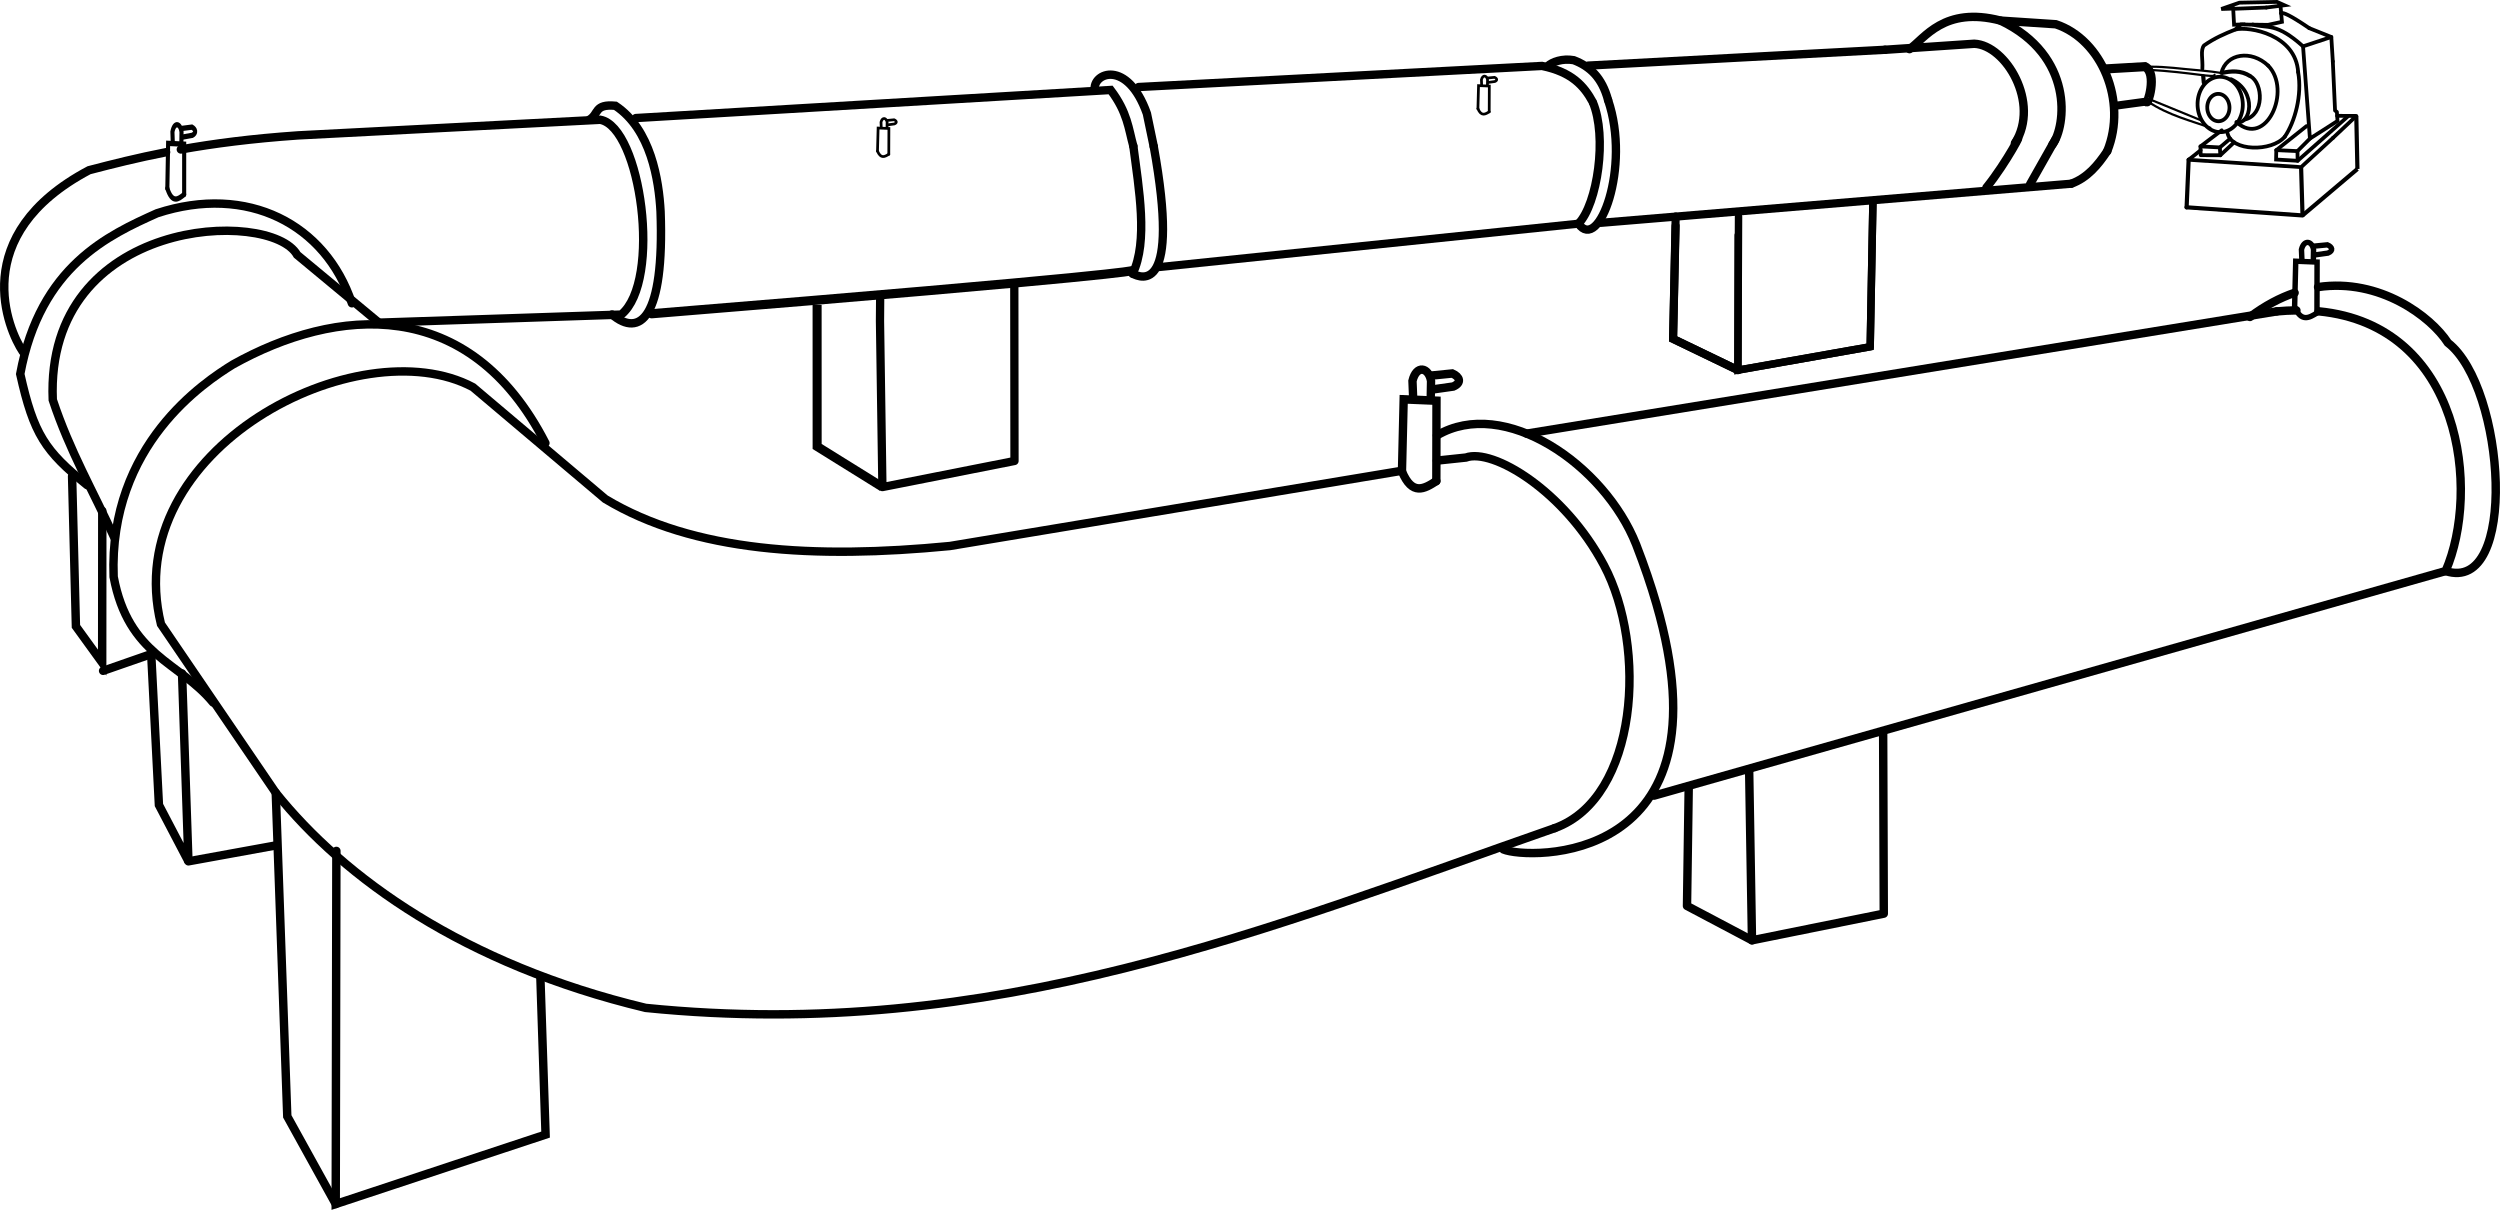 <?xml version="1.0" encoding="UTF-8" standalone="no"?>
<svg
   xmlns:dc="http://purl.org/dc/elements/1.1/"
   xmlns:cc="http://creativecommons.org/ns#"
   xmlns:rdf="http://www.w3.org/1999/02/22-rdf-syntax-ns#"
   xmlns:svg="http://www.w3.org/2000/svg"
   xmlns="http://www.w3.org/2000/svg"
   xmlns:sodipodi="http://sodipodi.sourceforge.net/DTD/sodipodi-0.dtd"
   xmlns:inkscape="http://www.inkscape.org/namespaces/inkscape"
   sodipodi:docname="ventilationduct1.svg"
   inkscape:version="1.0 (4035a4fb49, 2020-05-01)"
   id="svg149"
   version="1.1"
   viewBox="0 0 299.225 144.809"
   height="144.809mm"
   width="299.225mm">
  <defs
     id="defs143" />
  <sodipodi:namedview
     inkscape:window-maximized="1"
     inkscape:window-y="-8"
     inkscape:window-x="-8"
     inkscape:window-height="705"
     inkscape:window-width="1366"
     showgrid="false"
     inkscape:document-rotation="0"
     inkscape:current-layer="layer1"
     inkscape:document-units="mm"
     inkscape:cy="207.4527"
     inkscape:cx="484.84615"
     inkscape:zoom="0.49497474"
     inkscape:pageshadow="2"
     inkscape:pageopacity="0.0"
     borderopacity="1.0"
     bordercolor="#666666"
     pagecolor="#ffffff"
     id="base" />
  <g
     transform="translate(-247.48,-106.263)"
     id="layer1"
     inkscape:groupmode="layer"
     inkscape:label="Layer 1">
    <path
       style="fill:none;stroke:#000000;stroke-width:1.009;stroke-linecap:round;stroke-linejoin:miter;stroke-miterlimit:4;stroke-dasharray:none;stroke-opacity:1"
       d="m 519.988,143.534 c 0.809,-0.074 1.591,-0.113 2.348,-0.121 m 2.668,0.112 c 17.227,1.681 19.341,21.554 15.193,31.086 l -94.74,26.881"
       id="path826-5"
       inkscape:connector-curvature="0"
       sodipodi:nodetypes="ccccc" />
    <path
       style="fill:none;stroke:#000000;stroke-width:1.009;stroke-linecap:round;stroke-linejoin:miter;stroke-miterlimit:4;stroke-dasharray:none;stroke-opacity:1"
       d="m 430.212,158.164 89.776,-14.63"
       id="path828-3"
       inkscape:connector-curvature="0"
       sodipodi:nodetypes="cc" />
    <path
       style="fill:none;stroke:#000000;stroke-width:1.009;stroke-linecap:round;stroke-linejoin:miter;stroke-miterlimit:4;stroke-dasharray:none;stroke-opacity:1"
       d="m 433.567,205.38 c -34.045,11.865 -67.137,25.738 -108.813,21.517 -21.781,-5.222 -36.106,-15.568 -44.269,-25.752 l -13.738,-20.176 c -5.142,-21.001 23.72,-35.623 37.335,-28.368 l 15.848,13.391 c 10.551,6.35 25.032,7.194 41.235,5.625 l 54.013,-8.993"
       id="path830-2"
       inkscape:connector-curvature="0"
       sodipodi:nodetypes="cccccccc" />
    <path
       style="fill:none;stroke:#000000;stroke-width:1.009;stroke-linecap:round;stroke-linejoin:miter;stroke-miterlimit:4;stroke-dasharray:none;stroke-opacity:1"
       d="m 419.47,158.378 c 8.006,-4.738 20.043,3.462 23.845,13.072 0.98,2.528 1.779,4.886 2.415,7.085 9.111,31.508 -15.455,30.61 -18.306,29.399"
       id="path832-2"
       inkscape:connector-curvature="0"
       sodipodi:nodetypes="ccsc" />
    <path
       style="fill:none;stroke:#000000;stroke-width:1.009;stroke-linecap:round;stroke-linejoin:miter;stroke-miterlimit:4;stroke-dasharray:none;stroke-opacity:1"
       d="m 419.469,161.394 3.462,-0.366 c 3.196,-1.156 11.775,3.947 16.528,12.897 5.179,9.751 4.127,27.833 -5.892,31.456"
       id="path834-9"
       inkscape:connector-curvature="0"
       sodipodi:nodetypes="ccsc" />
    <path
       style="fill:none;stroke:#000000;stroke-width:1.009;stroke-linecap:round;stroke-linejoin:miter;stroke-miterlimit:4;stroke-dasharray:none;stroke-opacity:1"
       d="m 516.78,144.199 c 1.807,-1.361 3.598,-2.297 5.341,-2.892 m 2.809,-0.684 c 7.397,-1.089 13.509,3.536 15.545,6.675 6.877,5.362 8.454,30.158 -0.278,27.315"
       id="path836-9"
       inkscape:connector-curvature="0"
       sodipodi:nodetypes="ccccc" />
    <g
       id="g965-1"
       transform="matrix(1.001,0.005,0.005,1.017,278.802,-174.419)"
       style="stroke-linecap:round">
      <g
         id="g936-4"
         style="stroke-linecap:round">
        <path
           style="fill:none;stroke:#000000;stroke-width:1;stroke-linecap:round;stroke-linejoin:miter;stroke-miterlimit:4;stroke-dasharray:none;stroke-opacity:1"
           d="m 134.691,330.807 0.247,-8.482 3.922,0.142 -0.065,9.453"
           id="path838-5-2"
           inkscape:connector-curvature="0"
           sodipodi:nodetypes="cccc" />
        <path
           style="fill:none;stroke:#000000;stroke-width:1;stroke-linecap:round;stroke-linejoin:miter;stroke-miterlimit:4;stroke-dasharray:none;stroke-opacity:1"
           d="m 136.071,322.135 -0.071,-1.984 c 0.48,-1.927 1.946,-1.622 2.221,-2e-5 l -0.047,1.961"
           id="path842-7"
           inkscape:connector-curvature="0"
           sodipodi:nodetypes="cccc" />
        <path
           style="fill:none;stroke:#000000;stroke-width:1;stroke-linecap:round;stroke-linejoin:miter;stroke-miterlimit:4;stroke-dasharray:none;stroke-opacity:1"
           d="m 138.245,319.513 2.528,-0.26 c 0.9,0.389 1.144,1.084 0.095,1.536 l -2.291,0.331"
           id="path844-5"
           inkscape:connector-curvature="0"
           sodipodi:nodetypes="cccc" />
        <path
           style="fill:none;stroke:#000000;stroke-width:1;stroke-linecap:round;stroke-linejoin:miter;stroke-miterlimit:4;stroke-dasharray:none;stroke-opacity:1"
           d="m 134.691,330.807 c 1.206,2.879 2.651,2.057 4.104,1.112"
           id="path846-0"
           inkscape:connector-curvature="0"
           sodipodi:nodetypes="cc" />
      </g>
    </g>
    <path
       style="fill:none;stroke:#000000;stroke-width:1.009;stroke-linecap:round;stroke-linejoin:miter;stroke-miterlimit:4;stroke-dasharray:none;stroke-opacity:1"
       d="m 272.975,190.341 c -4.023,-4.896 -10.12,-5.549 -11.894,-15.046 -0.603,-15.832 10.96,-23.345 14.266,-25.4 12.34,-6.899 28.285,-8.413 37.413,9.397"
       id="path848-0"
       inkscape:connector-curvature="0"
       sodipodi:nodetypes="cccc" />
    <path
       style="fill:none;stroke:#000000;stroke-width:1.009;stroke-linecap:round;stroke-linejoin:miter;stroke-miterlimit:4;stroke-dasharray:none;stroke-opacity:1"
       d="m 261.154,170.588 c -2.475,-5.456 -5.33,-10.33 -7.359,-16.466 -0.917,-21.972 26.083,-22.963 29.25,-17.355 l 9.781,8.117"
       id="path850-3"
       inkscape:connector-curvature="0"
       sodipodi:nodetypes="cccc" />
    <path
       style="fill:none;stroke:#000000;stroke-width:1.009;stroke-linecap:round;stroke-linejoin:miter;stroke-miterlimit:4;stroke-dasharray:none;stroke-opacity:1"
       d="m 257.909,164.326 c -5.038,-4.081 -6.397,-6.074 -8.007,-13.298 2.391,-12.932 10.603,-16.638 16.375,-19.24 10.845,-3.555 20.174,1.314 23.322,10.774"
       id="path852-1"
       inkscape:connector-curvature="0"
       sodipodi:nodetypes="cccc" />
    <path
       style="fill:none;stroke:#000000;stroke-width:1.009;stroke-linecap:round;stroke-linejoin:miter;stroke-miterlimit:4;stroke-dasharray:none;stroke-opacity:1"
       d="m 250.209,148.344 c -1.715,-2.555 -6.721,-13.942 7.93,-21.708 2.855,-0.748 5.821,-1.49 9.218,-2.154 m 1.769,-0.331 c 3.932,-0.703 8.458,-1.296 14.014,-1.682 l 36.184,-1.872 c 4.865,0.882 7.391,19.303 2.514,23.319 l -29.01,0.967"
       id="path854-7"
       inkscape:connector-curvature="0"
       sodipodi:nodetypes="cccccccc" />
    <path
       style="fill:none;stroke:#000000;stroke-width:1.009;stroke-linecap:round;stroke-linejoin:miter;stroke-miterlimit:4;stroke-dasharray:none;stroke-opacity:1"
       d="m 318.025,120.59 c 1.177,-0.693 0.544,-1.907 3.115,-1.667 4.254,2.831 5.199,8.914 5.403,12.661 0.472,12.826 -2.497,15.116 -5.81,12.322"
       id="path856-3"
       inkscape:connector-curvature="0"
       sodipodi:nodetypes="cccc" />
    <path
       style="fill:none;stroke:#000000;stroke-width:1;stroke-linecap:round;stroke-linejoin:miter;stroke-miterlimit:4;stroke-dasharray:none;stroke-opacity:1"
       d="m 323.589,120.392 56.822,-3.359 c 2.034,2.688 2.142,4.649 2.718,6.719"
       id="path858-1-1"
       inkscape:connector-curvature="0"
       sodipodi:nodetypes="ccc" />
    <path
       style="fill:none;stroke:#000000;stroke-width:1.009;stroke-linecap:round;stroke-linejoin:miter;stroke-miterlimit:4;stroke-dasharray:none;stroke-opacity:1"
       d="m 378.517,117.042 c -0.304,-2.047 3.9,-3.762 6.234,2.812 l 0.821,3.945"
       id="path862-7"
       inkscape:connector-curvature="0"
       sodipodi:nodetypes="ccc" />
    <path
       style="fill:none;stroke:#000000;stroke-width:1;stroke-linecap:round;stroke-linejoin:miter;stroke-miterlimit:4;stroke-dasharray:none;stroke-opacity:1"
       d="m 383.765,116.679 48.277,-2.524 c 3.587,0.737 5.036,2.398 6.084,4.338"
       id="path864-8"
       inkscape:connector-curvature="0"
       sodipodi:nodetypes="ccc" />
    <path
       style="fill:none;stroke:#000000;stroke-width:1;stroke-linecap:round;stroke-linejoin:miter;stroke-miterlimit:4;stroke-dasharray:none;stroke-opacity:1"
       d="m 432.709,114.192 c 0.542,-0.527 1.777,-0.962 3.127,-0.728 1.948,0.749 3.389,2.075 4.117,4.784"
       id="path866-7"
       inkscape:connector-curvature="0"
       sodipodi:nodetypes="ccc" />
    <path
       sodipodi:nodetypes="cc"
       style="fill:none;stroke:#000000;stroke-width:0.998;stroke-linecap:round;stroke-linejoin:miter;stroke-miterlimit:4;stroke-dasharray:none;stroke-opacity:1"
       d="m 437.565,114.115 35.532,-1.895"
       id="path868-4"
       inkscape:connector-curvature="0" />
    <path
       style="fill:none;stroke:#000000;stroke-width:1.009;stroke-linecap:round;stroke-linejoin:miter;stroke-miterlimit:4;stroke-dasharray:none;stroke-opacity:1"
       d="m 473.097,112.221 10.688,-0.721 c 3.77,0.153 7.921,7.091 4.87,11.914"
       id="path870-2"
       inkscape:connector-curvature="0"
       sodipodi:nodetypes="ccc" />
    <path
       style="fill:none;stroke:#000000;stroke-width:1.009;stroke-linecap:round;stroke-linejoin:miter;stroke-miterlimit:4;stroke-dasharray:none;stroke-opacity:1"
       d="m 476.028,112.143 c 1.798,-1.25 4.113,-5.171 10.889,-3.416 8.86,4.229 7.855,12.644 6.222,14.842"
       id="path872-8"
       inkscape:connector-curvature="0"
       sodipodi:nodetypes="ccc" />
    <path
       style="fill:none;stroke:#000000;stroke-width:1.009;stroke-linecap:round;stroke-linejoin:miter;stroke-miterlimit:4;stroke-dasharray:none;stroke-opacity:1"
       d="m 486.917,108.728 6.625,0.438 c 5.508,1.826 8.573,9.235 6.156,15.181"
       id="path874-7"
       inkscape:connector-curvature="0"
       sodipodi:nodetypes="ccc" />
    <g
       id="g946-8"
       transform="matrix(0.651,0.003,0.003,0.644,433.446,-70.454)"
       style="stroke-linecap:round">
      <path
         style="fill:none;stroke:#000000;stroke-width:1;stroke-linecap:round;stroke-linejoin:miter;stroke-miterlimit:4;stroke-dasharray:none;stroke-opacity:1"
         d="m 134.691,330.807 0.247,-8.482 3.922,0.142 -0.065,9.453"
         id="path938-9"
         inkscape:connector-curvature="0"
         sodipodi:nodetypes="cccc" />
      <path
         style="fill:none;stroke:#000000;stroke-width:1;stroke-linecap:round;stroke-linejoin:miter;stroke-miterlimit:4;stroke-dasharray:none;stroke-opacity:1"
         d="m 136.071,322.135 -0.071,-1.984 c 0.48,-1.927 1.946,-1.622 2.221,-2e-5 l -0.047,1.961"
         id="path940-5"
         inkscape:connector-curvature="0"
         sodipodi:nodetypes="cccc" />
      <path
         style="fill:none;stroke:#000000;stroke-width:1;stroke-linecap:round;stroke-linejoin:miter;stroke-miterlimit:4;stroke-dasharray:none;stroke-opacity:1"
         d="m 138.245,319.513 2.528,-0.26 c 0.9,0.389 1.144,1.084 0.095,1.536 l -2.291,0.331"
         id="path942-8"
         inkscape:connector-curvature="0"
         sodipodi:nodetypes="cccc" />
      <path
         style="fill:none;stroke:#000000;stroke-width:1;stroke-linecap:round;stroke-linejoin:miter;stroke-miterlimit:4;stroke-dasharray:none;stroke-opacity:1"
         d="m 134.691,330.807 c 1.206,2.879 2.651,2.057 4.104,1.112"
         id="path944-9"
         inkscape:connector-curvature="0"
         sodipodi:nodetypes="cc" />
    </g>
    <path
       style="fill:none;stroke:#000000;stroke-width:1.009;stroke-linecap:round;stroke-linejoin:miter;stroke-miterlimit:4;stroke-dasharray:none;stroke-opacity:1"
       d="m 287.741,208.109 -0.077,42.265 25.116,-8.311 -0.62,-18.757"
       id="path948-2"
       inkscape:connector-curvature="0"
       sodipodi:nodetypes="cccc" />
    <path
       style="fill:none;stroke:#000000;stroke-width:1.009;stroke-linecap:round;stroke-linejoin:miter;stroke-miterlimit:4;stroke-dasharray:none;stroke-opacity:1"
       d="m 280.485,201.144 1.379,38.738 5.801,10.491"
       id="path950-8-4"
       inkscape:connector-curvature="0" />
    <path
       style="fill:none;stroke:#000000;stroke-width:1.009;stroke-linecap:round;stroke-linejoin:miter;stroke-miterlimit:4;stroke-dasharray:none;stroke-opacity:1"
       d="m 265.568,184.35 0.934,18.263 3.531,6.743 -0.764,-22.49"
       id="path952-6"
       inkscape:connector-curvature="0" />
    <path
       style="fill:none;stroke:#000000;stroke-width:1.009;stroke-linecap:round;stroke-linejoin:miter;stroke-miterlimit:4;stroke-dasharray:none;stroke-opacity:1"
       d="m 270.033,209.355 10.304,-1.875"
       id="path954-7-3"
       inkscape:connector-curvature="0"
       sodipodi:nodetypes="cc" />
    <path
       style="fill:none;stroke:#000000;stroke-width:1.009;stroke-linecap:round;stroke-linejoin:miter;stroke-miterlimit:4;stroke-dasharray:none;stroke-opacity:1"
       d="m 256.107,163.261 0.46,17.972 3.142,4.339 0.013,-18.162"
       id="path956-3"
       inkscape:connector-curvature="0" />
    <path
       style="fill:none;stroke:#000000;stroke-width:1.009;stroke-linecap:round;stroke-linejoin:miter;stroke-miterlimit:4;stroke-dasharray:none;stroke-opacity:1"
       d="m 259.82,186.553 5.69,-1.982"
       id="path958-5"
       inkscape:connector-curvature="0"
       sodipodi:nodetypes="cc" />
    <g
       id="g977-3"
       transform="matrix(0.49,0.002,0.003,0.636,200.517,-81.847)"
       style="stroke-linecap:round">
      <g
         id="g975-1"
         style="stroke-linecap:round">
        <path
           sodipodi:nodetypes="cccc"
           inkscape:connector-curvature="0"
           id="path967-3"
           d="m 134.691,330.807 0.247,-8.482 3.922,0.142 -0.065,9.453"
           style="fill:none;stroke:#000000;stroke-width:1;stroke-linecap:round;stroke-linejoin:miter;stroke-miterlimit:4;stroke-dasharray:none;stroke-opacity:1" />
        <path
           sodipodi:nodetypes="cccc"
           inkscape:connector-curvature="0"
           id="path969-6-0"
           d="m 136.071,322.135 -0.071,-1.984 c 0.48,-1.927 1.946,-1.622 2.221,-2e-5 l -0.047,1.961"
           style="fill:none;stroke:#000000;stroke-width:1;stroke-linecap:round;stroke-linejoin:miter;stroke-miterlimit:4;stroke-dasharray:none;stroke-opacity:1" />
        <path
           sodipodi:nodetypes="cccc"
           inkscape:connector-curvature="0"
           id="path971-7"
           d="m 138.245,319.513 2.528,-0.26 c 0.9,0.389 1.144,1.084 0.095,1.536 l -2.291,0.331"
           style="fill:none;stroke:#000000;stroke-width:1;stroke-linecap:round;stroke-linejoin:miter;stroke-miterlimit:4;stroke-dasharray:none;stroke-opacity:1" />
        <path
           sodipodi:nodetypes="cc"
           inkscape:connector-curvature="0"
           id="path973-4"
           d="m 134.691,330.807 c 1.206,2.879 2.651,2.057 4.104,1.112"
           style="fill:none;stroke:#000000;stroke-width:1;stroke-linecap:round;stroke-linejoin:miter;stroke-miterlimit:4;stroke-dasharray:none;stroke-opacity:1" />
      </g>
    </g>
    <g
       transform="matrix(0.329,0.002,0.001,0.326,379.728,11.162)"
       id="g989-4"
       style="stroke-linecap:round">
      <g
         id="g987-9"
         style="stroke-linecap:round">
        <path
           style="fill:none;stroke:#000000;stroke-width:1;stroke-linecap:round;stroke-linejoin:miter;stroke-miterlimit:4;stroke-dasharray:none;stroke-opacity:1"
           d="m 134.691,330.807 0.247,-8.482 3.922,0.142 -0.065,9.453"
           id="path979-4"
           inkscape:connector-curvature="0"
           sodipodi:nodetypes="cccc" />
        <path
           style="fill:none;stroke:#000000;stroke-width:1;stroke-linecap:round;stroke-linejoin:miter;stroke-miterlimit:4;stroke-dasharray:none;stroke-opacity:1"
           d="m 136.071,322.135 -0.071,-1.984 c 0.48,-1.927 1.946,-1.622 2.221,-2e-5 l -0.047,1.961"
           id="path981-97"
           inkscape:connector-curvature="0"
           sodipodi:nodetypes="cccc" />
        <path
           style="fill:none;stroke:#000000;stroke-width:1;stroke-linecap:round;stroke-linejoin:miter;stroke-miterlimit:4;stroke-dasharray:none;stroke-opacity:1"
           d="m 138.245,319.513 2.528,-0.26 c 0.9,0.389 1.144,1.084 0.095,1.536 l -2.291,0.331"
           id="path983-1"
           inkscape:connector-curvature="0"
           sodipodi:nodetypes="cccc" />
        <path
           style="fill:none;stroke:#000000;stroke-width:1;stroke-linecap:round;stroke-linejoin:miter;stroke-miterlimit:4;stroke-dasharray:none;stroke-opacity:1"
           d="m 134.691,330.807 c 1.206,2.879 2.651,2.057 4.104,1.112"
           id="path985-1"
           inkscape:connector-curvature="0"
           sodipodi:nodetypes="cc" />
      </g>
    </g>
    <path
       style="fill:none;stroke:#000000;stroke-width:1.009;stroke-linecap:round;stroke-linejoin:round;stroke-miterlimit:4;stroke-dasharray:none;stroke-opacity:1"
       d="m 472.875,194.02 0.074,21.598 -15.774,3.189 -0.34,-20.423"
       id="path1037-1"
       inkscape:connector-curvature="0"
       sodipodi:nodetypes="cccc" />
    <path
       style="fill:none;stroke:#000000;stroke-width:1.009;stroke-linecap:round;stroke-linejoin:round;stroke-miterlimit:4;stroke-dasharray:none;stroke-opacity:1"
       d="m 457.176,218.807 -7.779,-4.113 0.204,-14.107"
       id="path1039-0"
       inkscape:connector-curvature="0"
       sodipodi:nodetypes="ccc" />
    <path
       inkscape:connector-curvature="0"
       id="path1905-3-2"
       d="M 505.929,124.743 Z"
       style="fill:none;stroke:#000000;stroke-width:0.381;stroke-linecap:round;stroke-linejoin:miter;stroke-miterlimit:4;stroke-dasharray:none;stroke-opacity:1" />
    <path
       style="fill:none;stroke:#000000;stroke-width:1.096;stroke-linecap:butt;stroke-linejoin:miter;stroke-miterlimit:4;stroke-dasharray:none;stroke-opacity:1"
       d="m 499.435,114.516 4.777,-0.276 c 1.558,0.774 0.252,4.807 0.189,4.176"
       id="path217-8"
       sodipodi:nodetypes="ccc" />
    <path
       style="fill:none;stroke:#000000;stroke-width:0.959;stroke-linecap:round;stroke-linejoin:miter;stroke-miterlimit:4;stroke-dasharray:none;stroke-opacity:1"
       d="m 500.956,118.884 c 3.581,-0.486 3.581,-0.486 3.581,-0.486"
       id="path219-3" />
    <path
       style="fill:none;stroke:#000000;stroke-width:0.265px;stroke-linecap:butt;stroke-linejoin:miter;stroke-opacity:1"
       d="m 504.538,118.398 c 2.503,1.698 5.282,2.328 7.583,3.192"
       id="path1311-3"
       sodipodi:nodetypes="cc" />
    <path
       style="fill:none;stroke:#000000;stroke-width:0.265px;stroke-linecap:butt;stroke-linejoin:miter;stroke-opacity:1"
       d="m 503.598,114.326 c 1.688,-0.191 3.543,0.007 5.459,0.204 1.377,0.142 2.746,0.213 4.296,0.471 v 0"
       id="path1333-4"
       sodipodi:nodetypes="cscc" />
    <path
       style="fill:none;stroke:#000000;stroke-width:0.265px;stroke-linecap:butt;stroke-linejoin:miter;stroke-opacity:1"
       d="m 510.969,120.932 v 0"
       id="path1337-5" />
    <path
       style="fill:none;stroke:#000000;stroke-width:0.265px;stroke-linecap:round;stroke-linejoin:miter;stroke-opacity:1"
       d="m 504.509,114.605 c 5.365,0.316 8.186,1.05 8.029,0.61"
       id="path1339-9"
       sodipodi:nodetypes="cc" />
    <path
       sodipodi:nodetypes="cc"
       id="path572"
       d="m 488.656,123.413 c 1.286,-2.116 -0.981,2.288 -3.421,5.299"
       style="fill:none;stroke:#000000;stroke-width:1;stroke-linecap:round;stroke-linejoin:miter;stroke-miterlimit:4;stroke-dasharray:none;stroke-opacity:1" />
    <path
       sodipodi:nodetypes="cc"
       id="path574"
       d="m 493.138,123.57 c 1.175,-2.078 -0.864,1.527 -2.675,4.732"
       style="fill:none;stroke:#000000;stroke-width:1;stroke-linecap:round;stroke-linejoin:miter;stroke-miterlimit:4;stroke-dasharray:none;stroke-opacity:1" />
    <path
       id="path576"
       d="m 499.698,124.347 c 0,0 0,0 0,0 z"
       style="fill:none;stroke:#000000;stroke-width:0.265px;stroke-linecap:butt;stroke-linejoin:miter;stroke-opacity:1" />
    <path
       id="path582"
       d="m 325.471,143.815 c 56.866,-4.611 57.45,-5.148 57.45,-5.148"
       style="fill:none;stroke:#000000;stroke-width:1.102;stroke-linecap:round;stroke-linejoin:miter;stroke-miterlimit:4;stroke-dasharray:none;stroke-opacity:1" />
    <path
       sodipodi:nodetypes="cc"
       id="path584"
       d="m 383.129,123.752 c 0.657,5.063 1.787,11.417 -0.08,15.269"
       style="fill:none;stroke:#000000;stroke-width:1;stroke-linecap:round;stroke-linejoin:miter;stroke-miterlimit:4;stroke-dasharray:none;stroke-opacity:1" />
    <path
       sodipodi:nodetypes="cc"
       id="path1431"
       d="m 383.049,139.021 c 1.033,0.545 5.732,2.486 2.522,-15.222"
       style="fill:none;stroke:#000000;stroke-width:1;stroke-linecap:round;stroke-linejoin:miter;stroke-miterlimit:4;stroke-dasharray:none;stroke-opacity:1" />
    <path
       id="path1442"
       d="m 386.16,138.236 c 50.249,-5.203 50.249,-5.203 50.249,-5.203"
       style="fill:none;stroke:#000000;stroke-width:0.972;stroke-linecap:butt;stroke-linejoin:miter;stroke-miterlimit:4;stroke-dasharray:none;stroke-opacity:1" />
    <path
       sodipodi:nodetypes="cc"
       id="path1444"
       d="m 438.125,118.493 c 1.735,4.117 0.562,12.177 -1.716,14.541"
       style="fill:none;stroke:#000000;stroke-width:1;stroke-linecap:butt;stroke-linejoin:miter;stroke-miterlimit:4;stroke-dasharray:none;stroke-opacity:1" />
    <path
       sodipodi:nodetypes="cc"
       id="path1457"
       d="m 439.085,132.934 56.306,-4.684"
       style="fill:none;stroke:#000000;stroke-width:0.986;stroke-linecap:round;stroke-linejoin:miter;stroke-miterlimit:4;stroke-dasharray:none;stroke-opacity:1" />
    <path
       sodipodi:nodetypes="cc"
       id="path1468"
       d="m 439.952,118.248 c 2.733,7.999 -1.123,18.335 -3.543,14.786"
       style="fill:none;stroke:#000000;stroke-width:1;stroke-linecap:round;stroke-linejoin:miter;stroke-miterlimit:4;stroke-dasharray:none;stroke-opacity:1" />
    <path
       sodipodi:nodetypes="cc"
       id="path1481"
       d="m 499.698,124.347 c -1.124,1.69 -2.388,3.206 -4.307,3.903"
       style="fill:none;stroke:#000000;stroke-width:1;stroke-linecap:round;stroke-linejoin:miter;stroke-miterlimit:4;stroke-dasharray:none;stroke-opacity:1" />
    <g
       style="stroke-linecap:round"
       id="g989-4-8"
       transform="matrix(0.329,0.002,0.001,0.326,307.864,16.239)">
      <g
         style="stroke-linecap:round"
         id="g987-9-7">
        <path
           sodipodi:nodetypes="cccc"
           inkscape:connector-curvature="0"
           id="path979-4-0"
           d="m 134.691,330.807 0.247,-8.482 3.922,0.142 -0.065,9.453"
           style="fill:none;stroke:#000000;stroke-width:1;stroke-linecap:round;stroke-linejoin:miter;stroke-miterlimit:4;stroke-dasharray:none;stroke-opacity:1" />
        <path
           sodipodi:nodetypes="cccc"
           inkscape:connector-curvature="0"
           id="path981-97-6"
           d="m 136.071,322.135 -0.071,-1.984 c 0.48,-1.927 1.946,-1.622 2.221,-2e-5 l -0.047,1.961"
           style="fill:none;stroke:#000000;stroke-width:1;stroke-linecap:round;stroke-linejoin:miter;stroke-miterlimit:4;stroke-dasharray:none;stroke-opacity:1" />
        <path
           sodipodi:nodetypes="cccc"
           inkscape:connector-curvature="0"
           id="path983-1-1"
           d="m 138.245,319.513 2.528,-0.26 c 0.9,0.389 1.144,1.084 0.095,1.536 l -2.291,0.331"
           style="fill:none;stroke:#000000;stroke-width:1;stroke-linecap:round;stroke-linejoin:miter;stroke-miterlimit:4;stroke-dasharray:none;stroke-opacity:1" />
        <path
           sodipodi:nodetypes="cc"
           inkscape:connector-curvature="0"
           id="path985-1-8"
           d="m 134.691,330.807 c 1.206,2.879 2.651,2.057 4.104,1.112"
           style="fill:none;stroke:#000000;stroke-width:1;stroke-linecap:round;stroke-linejoin:miter;stroke-miterlimit:4;stroke-dasharray:none;stroke-opacity:1" />
      </g>
    </g>
    <path
       d="m 511.085,116.549 a 1.33,1.637 0 0 1 1.321,-1.612 1.33,1.637 0 0 1 1.338,1.591 1.33,1.637 0 0 1 -1.263,1.681 1.33,1.637 0 0 1 -1.393,-1.518"
       sodipodi:open="true"
       sodipodi:end="3.0701588"
       sodipodi:start="3.1566898"
       sodipodi:ry="1.6366955"
       sodipodi:rx="1.3299638"
       sodipodi:cy="116.57394"
       sodipodi:cx="512.41498"
       sodipodi:type="arc"
       id="path1857-1-4"
       style="fill:none;fill-opacity:1;stroke:#000000;stroke-width:0.454;stroke-linecap:round;stroke-linejoin:bevel;stroke-miterlimit:4;stroke-dasharray:none;stroke-dashoffset:0;stroke-opacity:1"
       sodipodi:arc-type="arc"
       transform="matrix(1,0.005,0.005,1,0,0)" />
    <path
       d="m 509.925,116.154 a 2.708,3.312 0 0 1 2.725,-3.262 2.708,3.312 0 0 1 2.691,3.304 2.708,3.312 0 0 1 -2.678,3.32 2.708,3.312 0 0 1 -2.738,-3.245"
       sodipodi:open="true"
       sodipodi:end="3.1215751"
       sodipodi:start="3.1566898"
       sodipodi:ry="3.3118465"
       sodipodi:rx="2.7082896"
       sodipodi:cy="116.20404"
       sodipodi:cx="512.63269"
       sodipodi:type="arc"
       id="path1859-4"
       style="fill:none;fill-opacity:1;stroke:#000000;stroke-width:0.454;stroke-linecap:round;stroke-linejoin:bevel;stroke-miterlimit:4;stroke-dasharray:none;stroke-dashoffset:0;stroke-opacity:1"
       sodipodi:arc-type="arc"
       transform="matrix(1,0.005,0.005,1,0,0)" />
    <path
       sodipodi:nodetypes="cccc"
       inkscape:connector-curvature="0"
       id="path1861-7"
       d="m 511.08,114.488 c 0.07,-1.179 -0.255,-2.227 0.203,-2.787 1.251,-0.87 2.447,-1.396 3.764,-1.912 1.694,-0.383 7.213,0.603 7.498,5.11"
       style="fill:none;stroke:#000000;stroke-width:0.454;stroke-linecap:round;stroke-linejoin:miter;stroke-miterlimit:4;stroke-dasharray:none;stroke-opacity:1" />
    <path
       sodipodi:nodetypes="cc"
       inkscape:connector-curvature="0"
       id="path1863-6"
       d="m 522.545,114.898 c 0.497,2.741 -0.389,5.955 -1.602,7.731"
       style="fill:none;stroke:#000000;stroke-width:0.454;stroke-linecap:round;stroke-linejoin:miter;stroke-miterlimit:4;stroke-dasharray:none;stroke-opacity:1" />
    <path
       sodipodi:nodetypes="cccc"
       inkscape:connector-curvature="0"
       id="path1865-7"
       d="m 513.398,121.862 -2.544,1.924 2.322,0.124 1.228,-1.044"
       style="fill:none;stroke:#000000;stroke-width:0.454;stroke-linecap:round;stroke-linejoin:round;stroke-miterlimit:4;stroke-dasharray:none;stroke-opacity:1" />
    <path
       sodipodi:nodetypes="cccc"
       inkscape:connector-curvature="0"
       id="path1867-5"
       d="m 510.854,123.786 0.029,1.05 2.346,0.011 -0.053,-0.937"
       style="fill:none;stroke:#000000;stroke-width:0.454;stroke-linecap:round;stroke-linejoin:round;stroke-miterlimit:4;stroke-dasharray:none;stroke-opacity:1" />
    <path
       sodipodi:nodetypes="cc"
       inkscape:connector-curvature="0"
       id="path1869-7"
       d="m 513.229,124.847 1.661,-1.553"
       style="fill:none;stroke:#000000;stroke-width:0.454;stroke-linecap:round;stroke-linejoin:miter;stroke-miterlimit:4;stroke-dasharray:none;stroke-opacity:1" />
    <path
       sodipodi:nodetypes="cc"
       inkscape:connector-curvature="0"
       id="path1871-7"
       d="m 514.087,122.183 c 0.462,2.218 5.305,2.284 6.856,0.446"
       style="fill:none;stroke:#000000;stroke-width:0.454;stroke-linecap:round;stroke-linejoin:miter;stroke-miterlimit:4;stroke-dasharray:none;stroke-opacity:1" />
    <path
       inkscape:connector-curvature="0"
       id="path1873-1"
       d="m 515.047,109.788 0.626,-0.593 -0.798,0.025 -0.105,-1.93 -1.426,0.05 2.173,-0.756 4.497,-0.093 0.896,0.401 -2.175,0.274 -3.941,0.152"
       style="fill:none;stroke:#000000;stroke-width:0.454;stroke-linecap:round;stroke-linejoin:miter;stroke-miterlimit:4;stroke-dasharray:none;stroke-opacity:1" />
    <path
       inkscape:connector-curvature="0"
       id="path1875-8"
       d="m 518.735,107.166 v 0"
       style="fill:none;stroke:#000000;stroke-width:0.454;stroke-linecap:round;stroke-linejoin:miter;stroke-miterlimit:4;stroke-dasharray:none;stroke-opacity:1" />
    <path
       sodipodi:nodetypes="cccc"
       inkscape:connector-curvature="0"
       id="path1877-2"
       d="m 520.426,106.89 0.178,1.987 -1.667,0.361 -3.265,-0.043"
       style="fill:none;stroke:#000000;stroke-width:0.454;stroke-linecap:round;stroke-linejoin:miter;stroke-miterlimit:4;stroke-dasharray:none;stroke-opacity:1" />
    <path
       sodipodi:nodetypes="cccc"
       inkscape:connector-curvature="0"
       id="path1879-5-0"
       d="m 523.872,109.63 2.64,1.062 -3.38,1.119 c -3.25,-2.909 -4.237,-2.118 -6.009,-2.61"
       style="fill:none;stroke:#000000;stroke-width:0.454;stroke-linecap:round;stroke-linejoin:round;stroke-miterlimit:4;stroke-dasharray:none;stroke-opacity:1" />
    <path
       sodipodi:nodetypes="ccccccccccc"
       inkscape:connector-curvature="0"
       id="path1881-6"
       d="m 523.132,111.812 v 0 l 0.337,4.523 m 0,0 0.486,6.518 3.303,-2.113 -0.077,-1.079 -0.218,-0.171 -0.1,-2.191 m 0,0 -0.168,-3.683"
       style="fill:none;stroke:#000000;stroke-width:0.454;stroke-linecap:round;stroke-linejoin:round;stroke-miterlimit:4;stroke-dasharray:none;stroke-opacity:1" />
    <path
       sodipodi:nodetypes="cc"
       inkscape:connector-curvature="0"
       id="path1883-6"
       d="m 526.513,110.692 0.182,2.923"
       style="fill:none;stroke:#000000;stroke-width:0.454;stroke-linecap:round;stroke-linejoin:miter;stroke-miterlimit:4;stroke-dasharray:none;stroke-opacity:1" />
    <path
       sodipodi:nodetypes="cc"
       inkscape:connector-curvature="0"
       id="path1885-8"
       d="m 520.484,107.847 c 0.234,-0.14 1.054,0.2 3.388,1.783"
       style="fill:none;stroke:#000000;stroke-width:0.454;stroke-linecap:round;stroke-linejoin:miter;stroke-miterlimit:4;stroke-dasharray:none;stroke-opacity:1" />
    <path
       sodipodi:nodetypes="cc"
       inkscape:connector-curvature="0"
       id="path1887-7"
       d="m 513.354,115.001 c 0.572,-2.355 3.593,-2.803 5.606,-0.882"
       style="fill:none;stroke:#000000;stroke-width:0.454;stroke-linecap:round;stroke-linejoin:miter;stroke-miterlimit:4;stroke-dasharray:none;stroke-opacity:1" />
    <path
       sodipodi:nodetypes="cc"
       inkscape:connector-curvature="0"
       id="path1889-0"
       d="m 518.96,114.119 c 2.872,2.957 -0.249,9.924 -3.79,6.764"
       style="fill:none;stroke:#000000;stroke-width:0.454;stroke-linecap:round;stroke-linejoin:miter;stroke-miterlimit:4;stroke-dasharray:none;stroke-opacity:1" />
    <path
       sodipodi:nodetypes="cc"
       inkscape:connector-curvature="0"
       id="path1891-2"
       d="m 516.839,115.395 c 1.514,0.833 1.701,4.655 -0.704,5.18"
       style="fill:none;stroke:#000000;stroke-width:0.454;stroke-linecap:round;stroke-linejoin:miter;stroke-miterlimit:4;stroke-dasharray:none;stroke-opacity:1" />
    <path
       sodipodi:nodetypes="cc"
       inkscape:connector-curvature="0"
       id="path1893-1"
       d="m 515.17,120.883 c 1.702,0.372 2.538,-3.669 -0.651,-5.139"
       style="fill:none;stroke:#000000;stroke-width:0.454;stroke-linecap:round;stroke-linejoin:miter;stroke-miterlimit:4;stroke-dasharray:none;stroke-opacity:1" />
    <path
       sodipodi:nodetypes="ccccc"
       inkscape:connector-curvature="0"
       id="path1895-4"
       d="m 523.545,121.358 -3.616,2.875 -0.025,1.123 2.578,0.151 5.974,-5.274"
       style="fill:none;stroke:#000000;stroke-width:0.454;stroke-linecap:round;stroke-linejoin:miter;stroke-miterlimit:4;stroke-dasharray:none;stroke-opacity:1" />
    <path
       sodipodi:nodetypes="ccc"
       inkscape:connector-curvature="0"
       id="path1897-7"
       d="m 519.929,124.233 2.535,0.116 0.018,1.157"
       style="fill:none;stroke:#000000;stroke-width:0.454;stroke-linecap:round;stroke-linejoin:miter;stroke-miterlimit:4;stroke-dasharray:none;stroke-opacity:1" />
    <path
       sodipodi:nodetypes="cc"
       inkscape:connector-curvature="0"
       id="path1899-8"
       d="m 522.464,124.35 1.492,-1.497"
       style="fill:none;stroke:#000000;stroke-width:0.454;stroke-linecap:round;stroke-linejoin:miter;stroke-miterlimit:4;stroke-dasharray:none;stroke-opacity:1" />
    <path
       sodipodi:nodetypes="ccc"
       inkscape:connector-curvature="0"
       id="path1901-6"
       d="m 509.439,125.385 13.46,0.884 3.831,-3.514"
       style="fill:none;stroke:#000000;stroke-width:0.454;stroke-linecap:round;stroke-linejoin:miter;stroke-miterlimit:4;stroke-dasharray:none;stroke-opacity:1" />
    <path
       inkscape:connector-curvature="0"
       id="path1903-7"
       d="m 526.73,122.755 2.775,-2.616 -2.291,-0.011"
       style="fill:none;stroke:#000000;stroke-width:0.454;stroke-linecap:round;stroke-linejoin:round;stroke-miterlimit:4;stroke-dasharray:none;stroke-opacity:1" />
    <path
       inkscape:connector-curvature="0"
       id="path1905-4"
       d="M 509.439,125.385 Z"
       style="fill:none;stroke:#000000;stroke-width:0.454;stroke-linecap:round;stroke-linejoin:miter;stroke-miterlimit:4;stroke-dasharray:none;stroke-opacity:1" />
    <path
       inkscape:connector-curvature="0"
       id="path1907-5"
       d="m 509.439,125.385 1.431,-1.137"
       style="fill:none;stroke:#000000;stroke-width:0.454;stroke-linecap:round;stroke-linejoin:miter;stroke-miterlimit:4;stroke-dasharray:none;stroke-opacity:1" />
    <path
       id="path1821"
       d="m 505.058,118.263 c 5.915,2.423 5.915,2.423 5.915,2.423"
       style="fill:none;stroke:#000000;stroke-width:0.265px;stroke-linecap:butt;stroke-linejoin:miter;stroke-opacity:1" />
    <path
       id="path1834"
       d="m 511.188,115.414 c 0.063,0.718 0.063,0.718 0.063,0.718"
       style="fill:none;stroke:#000000;stroke-width:0.5;stroke-linecap:round;stroke-linejoin:miter;stroke-miterlimit:4;stroke-dasharray:none;stroke-opacity:1" />
    <path
       sodipodi:nodetypes="cc"
       id="path1836"
       d="m 513.354,115.001 c 1.153,-0.235 2.308,-0.366 3.485,0.394"
       style="fill:none;stroke:#000000;stroke-width:0.5;stroke-linecap:butt;stroke-linejoin:miter;stroke-miterlimit:4;stroke-dasharray:none;stroke-opacity:1" />
    <path
       sodipodi:nodetypes="ccc"
       inkscape:connector-curvature="0"
       id="path1844"
       d="m 353.096,164.56 -7.812,-4.858 -0.004,-16.946"
       style="fill:none;stroke:#000000;stroke-width:1.083;stroke-linecap:butt;stroke-linejoin:miter;stroke-miterlimit:4;stroke-dasharray:none;stroke-opacity:1" />
    <path
       style="fill:none;stroke:#000000;stroke-width:0.991;stroke-linecap:round;stroke-linejoin:round;stroke-miterlimit:4;stroke-dasharray:none;stroke-opacity:1;paint-order:markers stroke fill"
       d="m 368.882,140.38 0.023,21.057 -15.809,3.124 -0.29,-19.88 c 0.022,-2.92 0.022,-2.92 0.022,-2.92"
       id="path1846"
       inkscape:connector-curvature="0"
       sodipodi:nodetypes="cccc" />
    <path
       sodipodi:nodetypes="cccc"
       inkscape:connector-curvature="0"
       id="path1859"
       d="m 471.645,130.651 -0.321,17.116 -15.834,2.798 0.035,-16.155"
       style="fill:none;stroke:#000000;stroke-width:0.892;stroke-linecap:round;stroke-linejoin:miter;stroke-miterlimit:4;stroke-dasharray:none;stroke-opacity:1" />
    <path
       sodipodi:nodetypes="ccc"
       inkscape:connector-curvature="0"
       id="path1861"
       d="m 455.49,150.564 -7.758,-3.739 0.303,-13.538"
       style="fill:none;stroke:#000000;stroke-width:0.97;stroke-linecap:round;stroke-linejoin:miter;stroke-miterlimit:4;stroke-dasharray:none;stroke-opacity:1" />
    <path
       style="fill:none;stroke:#000000;stroke-width:0.892;stroke-linecap:round;stroke-linejoin:round;stroke-miterlimit:4;stroke-dasharray:none;stroke-opacity:1"
       d="m 471.645,130.651 -0.321,17.116 -15.834,2.798 0.076,-18.372"
       id="path1863"
       inkscape:connector-curvature="0"
       sodipodi:nodetypes="cccc" />
    <path
       style="fill:none;stroke:#000000;stroke-width:0.97;stroke-linecap:round;stroke-linejoin:miter;stroke-miterlimit:4;stroke-dasharray:none;stroke-opacity:1"
       d="m 455.49,150.564 -7.758,-3.739 0.307,-14.645"
       id="path1865"
       inkscape:connector-curvature="0"
       sodipodi:nodetypes="ccc" />
    <path
       id="path1869"
       d="m 509.439,125.385 -0.244,5.691"
       style="fill:none;stroke:#000000;stroke-width:0.5;stroke-linecap:round;stroke-linejoin:miter;stroke-miterlimit:4;stroke-dasharray:none;stroke-opacity:1"
       sodipodi:nodetypes="cc" />
    <path
       id="path1873"
       d="m 509.195,131.076 13.875,0.973"
       style="fill:none;stroke:#000000;stroke-width:0.5;stroke-linecap:round;stroke-linejoin:miter;stroke-miterlimit:4;stroke-dasharray:none;stroke-opacity:1"
       sodipodi:nodetypes="cc" />
    <path
       style="fill:none;stroke:#000000;stroke-width:0.5;stroke-linecap:butt;stroke-linejoin:miter;stroke-miterlimit:4;stroke-dasharray:none;stroke-opacity:1"
       d="m 522.899,126.269 c 0.171,5.78 0.171,5.78 0.171,5.78"
       id="path155" />
    <path
       style="fill:none;stroke:#000000;stroke-width:0.5;stroke-linecap:butt;stroke-linejoin:miter;stroke-miterlimit:4;stroke-dasharray:none;stroke-opacity:1"
       d="m 529.505,120.14 c 0.134,6.349 0.134,6.349 0.134,6.349"
       id="path157" />
    <path
       style="fill:none;stroke:#000000;stroke-width:0.5;stroke-linecap:butt;stroke-linejoin:miter;stroke-miterlimit:4;stroke-dasharray:none;stroke-opacity:1"
       d="m 523.069,132.049 c 6.57,-5.56 6.57,-5.56 6.57,-5.56"
       id="path159" />
  </g>
</svg>
